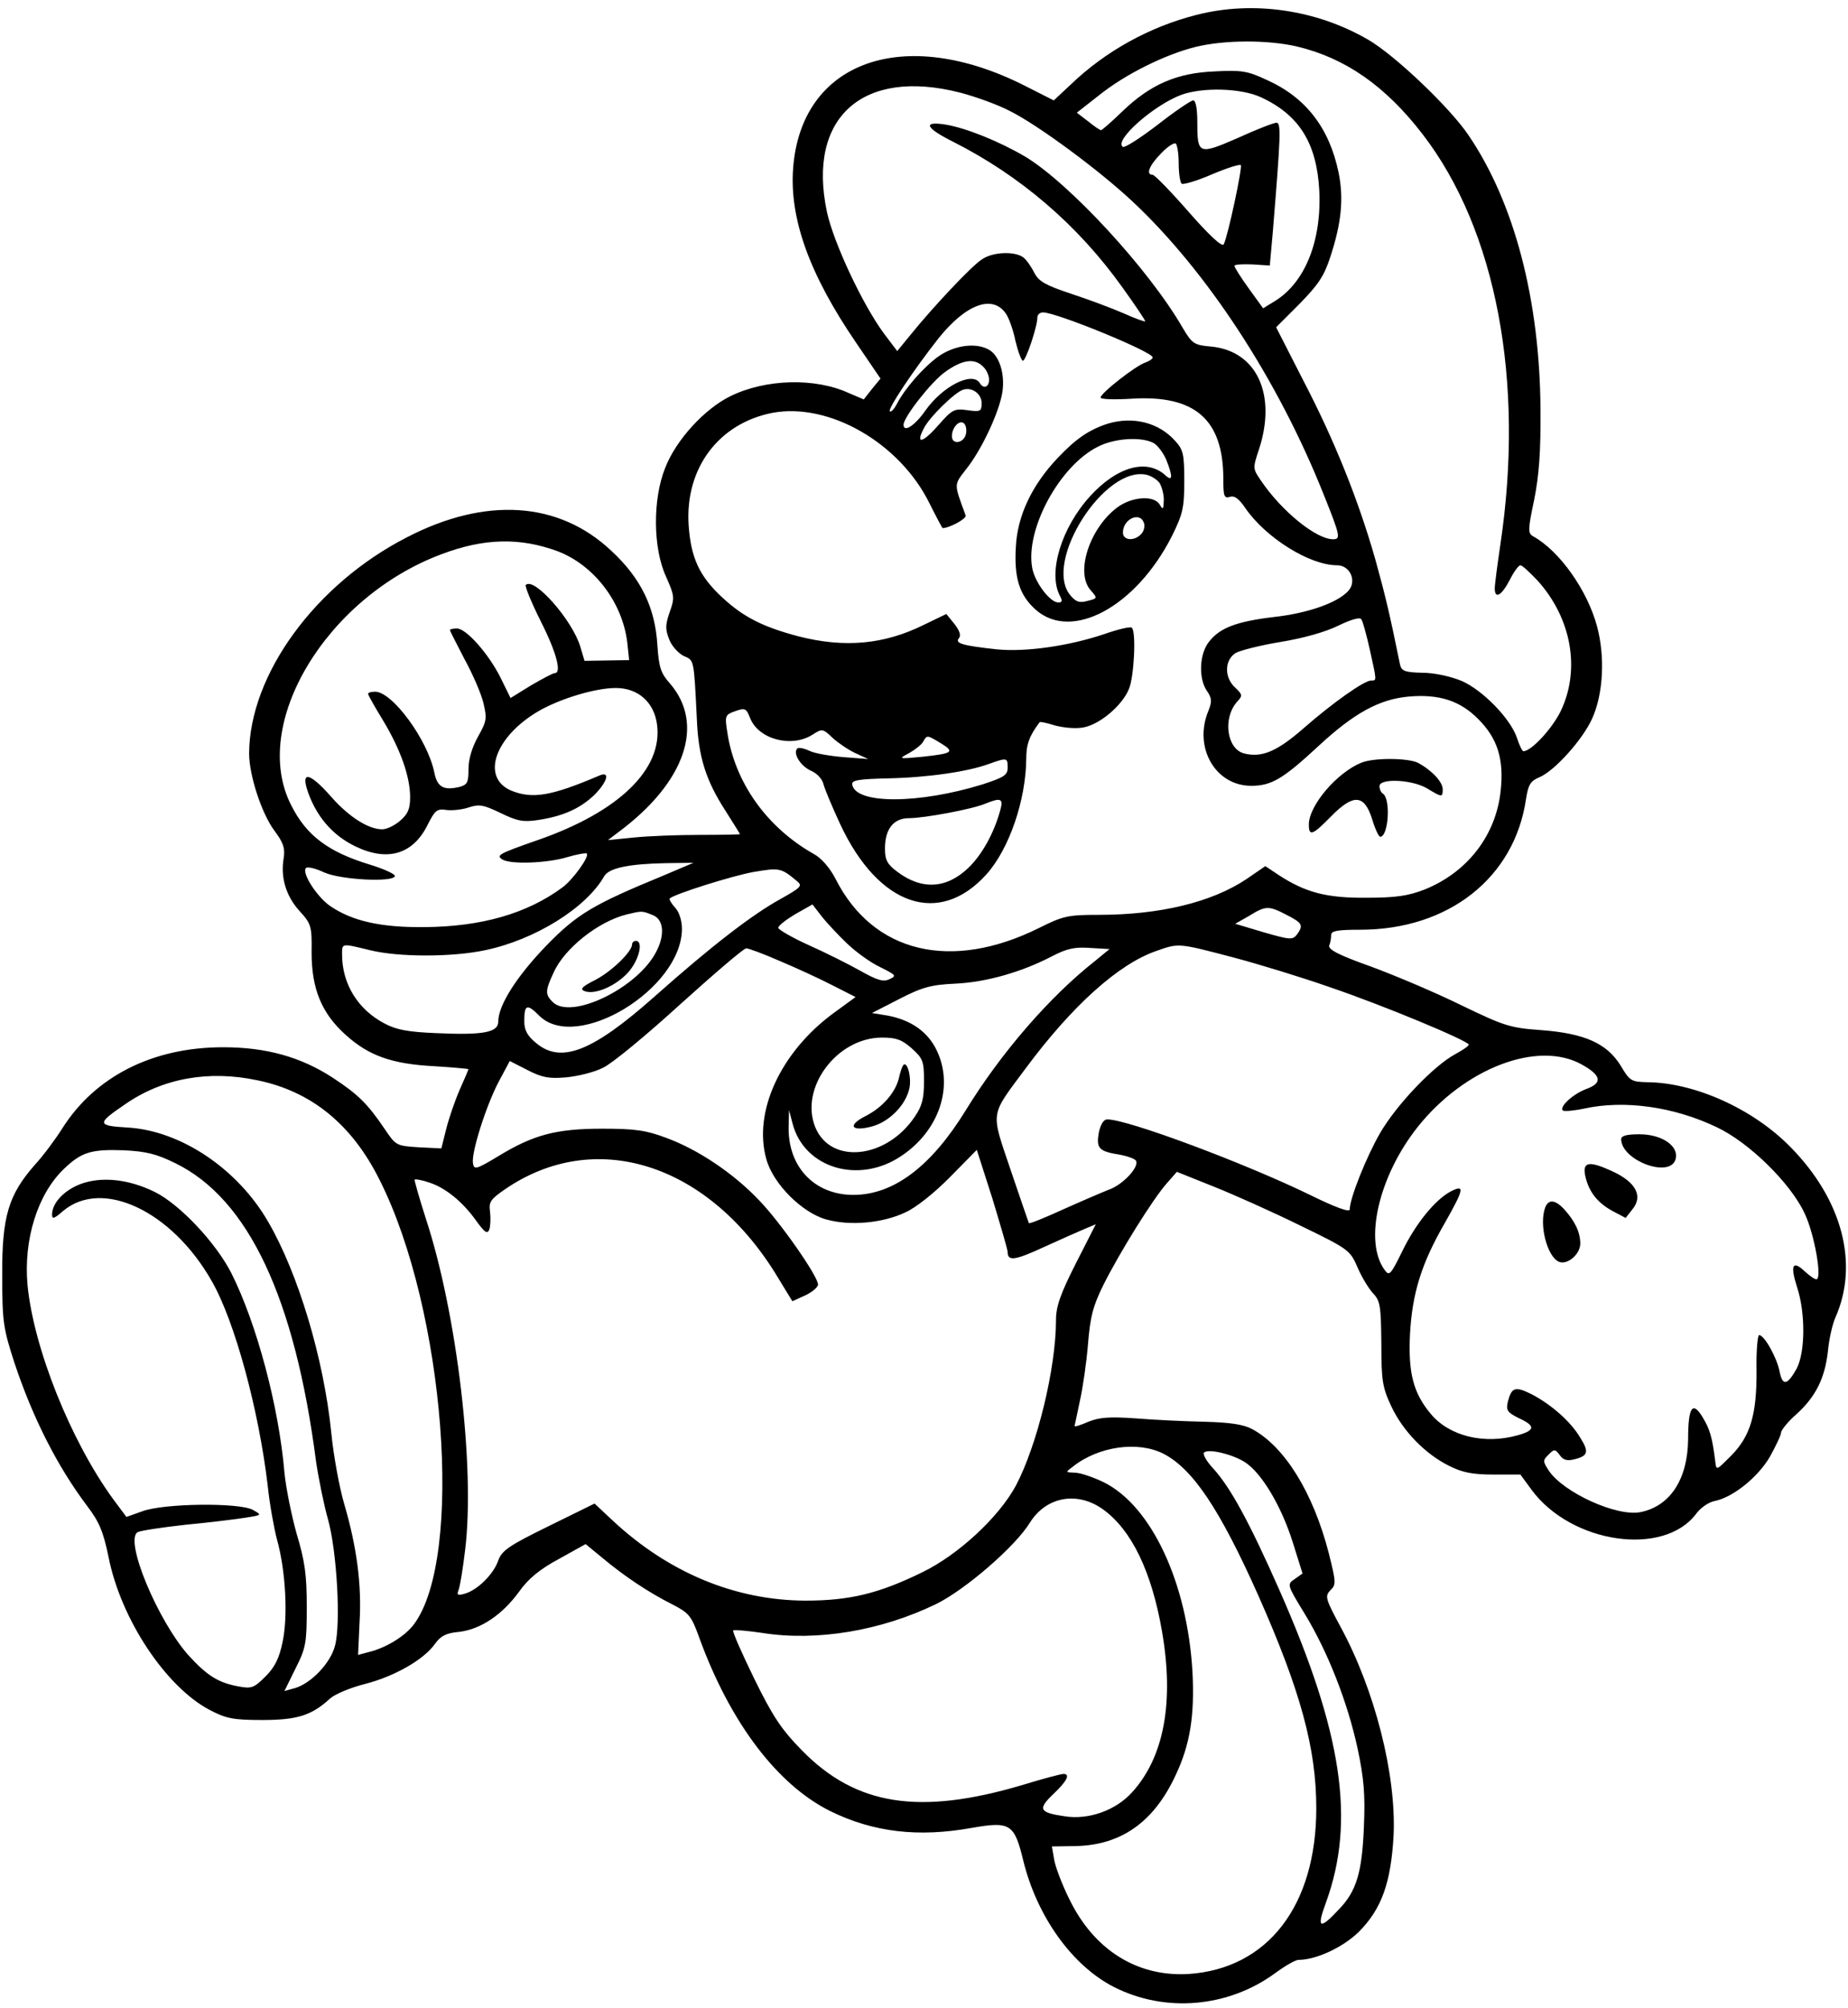 <?xml version="1.0" standalone="no"?>
<!DOCTYPE svg PUBLIC "-//W3C//DTD SVG 20010904//EN"
 "http://www.w3.org/TR/2001/REC-SVG-20010904/DTD/svg10.dtd">
<svg version="1.0" xmlns="http://www.w3.org/2000/svg"
 width="497pt" height="540pt" viewBox="0 0 497 540"
 preserveAspectRatio="xMidYMid meet">
<g transform="translate(0,540) scale(0.1,-0.1)"
fill="#000000" stroke="none">
<path d="M3218 5360 c-126 -32 -244 -97 -338 -187 l-46 -43 -79 40 c-325 164
-601 65 -622 -223 -10 -135 44 -285 169 -468 l66 -97 -23 -28 -22 -28 -40 17
c-91 42 -224 38 -318 -8 -70 -34 -147 -118 -176 -193 -34 -84 -33 -216 2 -292
23 -52 24 -57 10 -96 -12 -35 -12 -46 -1 -74 7 -18 25 -37 39 -44 28 -12 27
-7 35 -167 4 -104 24 -167 77 -249 21 -33 39 -62 39 -63 0 -1 -48 -2 -108 -2
-59 0 -138 -3 -177 -7 l-70 -7 29 22 c179 133 233 290 137 400 -24 27 -29 43
-33 102 -6 101 -44 180 -124 254 -141 133 -338 146 -550 36 -246 -126 -423
-369 -424 -581 0 -59 34 -163 69 -209 23 -31 28 -46 24 -72 -9 -52 6 -102 42
-142 32 -35 34 -41 33 -112 0 -98 27 -164 92 -222 62 -56 124 -78 238 -84 50
-3 92 -7 92 -8 0 -1 -11 -27 -24 -56 -13 -30 -29 -77 -36 -105 l-13 -52 -61 3
c-60 4 -61 4 -92 50 -46 68 -72 93 -139 137 -86 56 -179 82 -295 82 -189 0
-344 -78 -433 -219 -17 -27 -50 -72 -74 -98 -70 -80 -88 -138 -87 -297 0 -126
3 -142 33 -235 49 -147 114 -276 195 -384 33 -43 44 -70 58 -138 33 -167 154
-349 272 -411 44 -23 63 -27 141 -27 94 0 133 12 183 58 12 11 54 29 94 39 78
20 158 65 188 108 15 21 30 29 65 32 58 7 116 46 161 108 25 35 55 60 107 88
l72 40 45 -37 c61 -51 125 -93 186 -124 47 -24 53 -31 74 -89 83 -229 210
-397 353 -468 116 -57 237 -71 381 -45 103 18 114 11 138 -88 37 -151 132
-283 244 -340 138 -70 307 -55 433 37 27 20 55 36 63 36 48 0 120 34 162 75
62 62 87 133 94 261 7 162 -50 389 -143 560 -41 76 -42 82 -27 98 16 15 15 22
-5 102 -42 161 -118 284 -205 331 -24 13 -59 18 -128 20 -52 1 -136 5 -185 9
-71 5 -98 3 -128 -9 -20 -9 -37 -14 -37 -12 0 2 7 32 14 67 8 35 18 104 22
153 6 74 13 102 41 159 44 88 133 231 170 273 l28 32 100 -40 c55 -22 160 -69
233 -105 130 -63 133 -66 153 -112 11 -26 30 -57 42 -70 19 -20 21 -34 22
-135 0 -100 3 -118 27 -169 31 -66 91 -128 156 -160 36 -18 64 -23 119 -23
l72 0 30 -41 c107 -145 356 -181 443 -64 11 15 33 31 50 34 49 10 116 64 148
119 16 29 30 58 30 65 0 6 18 29 41 49 52 47 77 97 85 170 3 32 12 72 20 90
64 144 19 317 -121 459 -101 103 -258 173 -385 174 -42 1 -47 3 -71 44 -37 60
-96 87 -213 96 -85 6 -100 11 -216 67 -69 34 -178 80 -243 104 -87 31 -116 46
-112 57 3 7 5 20 5 28 0 11 17 14 78 14 238 0 415 140 446 351 6 39 12 49 36
59 41 17 117 102 142 158 30 66 35 167 13 248 -26 97 -101 203 -172 242 -14 8
-14 18 3 98 13 65 18 130 17 244 -2 293 -70 555 -194 737 -50 74 -197 214
-269 256 -139 81 -310 106 -462 67z m270 -85 c130 -31 238 -106 338 -236 198
-257 275 -664 209 -1104 -8 -54 -15 -107 -15 -117 0 -30 18 -20 40 22 11 22
24 40 29 40 5 0 25 -19 46 -41 92 -102 116 -240 62 -352 -24 -48 -79 -107
-100 -107 -3 0 -11 16 -17 35 -17 52 -92 129 -149 154 -29 12 -73 22 -106 22
-48 1 -56 5 -60 23 -28 138 -40 187 -66 281 -45 158 -109 319 -194 482 l-73
143 62 62 c51 52 67 75 84 128 30 91 36 157 22 226 -25 120 -88 202 -193 249
-51 24 -68 27 -140 23 -102 -4 -173 -35 -248 -107 -29 -28 -55 -51 -58 -51 -3
0 -19 11 -35 24 l-30 23 60 47 c71 57 179 110 260 130 78 19 194 19 272 1z
m-906 -124 c42 -11 103 -33 135 -50 74 -37 237 -157 328 -242 201 -188 392
-480 515 -789 45 -112 46 -120 25 -120 -45 0 -138 75 -194 158 -22 32 -22 33
-5 84 48 147 -6 264 -128 276 -47 4 -52 8 -77 50 -91 158 -306 390 -424 461
-70 41 -159 77 -214 86 -63 10 -54 -9 20 -46 180 -91 335 -223 455 -391 34
-47 62 -89 62 -92 0 -2 -26 7 -57 21 -32 14 -96 38 -142 53 -69 23 -87 33 -99
56 -8 16 -21 35 -30 42 -23 17 -83 15 -112 -6 -28 -18 -132 -129 -191 -202
l-36 -44 -37 49 c-57 78 -134 242 -152 325 -54 254 96 388 358 321z m808 -12
c103 -47 151 -123 158 -250 7 -136 -38 -249 -120 -299 l-31 -19 -39 54 c-21
29 -38 56 -38 60 0 4 21 5 48 4 l47 -3 8 89 c21 258 23 295 10 295 -7 0 -54
-18 -104 -41 -106 -46 -109 -45 -109 44 0 34 -4 57 -11 57 -6 0 -49 -29 -95
-65 -47 -36 -89 -63 -94 -60 -26 16 82 112 157 140 58 21 160 18 213 -6z
m-220 -179 c0 -27 4 -51 8 -54 5 -3 42 8 81 25 40 17 75 28 78 25 5 -5 -35
-193 -46 -213 -4 -8 -38 23 -94 87 -48 55 -92 100 -97 100 -19 0 -10 24 22 57
17 18 35 30 40 27 4 -3 8 -27 8 -54z m-465 -403 c8 -11 20 -44 26 -74 7 -29
16 -53 20 -53 8 0 39 92 39 117 0 7 7 13 15 13 36 0 295 -106 295 -121 0 -4
-9 -10 -20 -14 -25 -8 -120 -82 -120 -94 0 -5 38 -6 85 -3 169 10 245 -56 245
-216 0 -46 2 -53 18 -48 12 4 24 -5 41 -30 55 -80 173 -154 247 -154 35 0 54
-43 30 -69 -29 -32 -109 -60 -199 -70 -101 -12 -146 -29 -175 -66 -27 -33 -29
-100 -6 -133 13 -19 14 -28 4 -53 -41 -98 18 -202 115 -202 55 0 86 19 181
107 96 89 164 126 243 133 81 7 138 -11 187 -61 51 -51 69 -107 60 -191 -12
-121 -90 -221 -205 -267 -44 -17 -77 -22 -156 -22 -107 -1 -164 14 -236 61
l-36 24 -51 -35 c-93 -62 -232 -96 -397 -96 -83 0 -96 -3 -160 -35 -237 -118
-447 -68 -548 132 -15 29 -38 56 -59 67 -127 72 -212 193 -232 327 -7 45 -6
47 22 57 26 9 29 7 39 -18 22 -58 112 -82 169 -45 25 16 27 16 53 -9 14 -13
42 -32 61 -41 l35 -16 -66 5 c-36 3 -78 10 -92 17 -15 7 -30 10 -33 6 -12 -12
8 -46 36 -59 17 -7 32 -23 35 -38 4 -14 24 -62 45 -107 103 -220 266 -275 393
-134 61 68 106 199 107 311 0 38 8 61 36 98 1 2 20 -2 42 -9 23 -6 56 -9 76
-5 44 8 104 59 122 103 14 32 20 154 8 165 -3 4 -37 -4 -74 -17 -95 -32 -212
-49 -290 -41 -91 10 -113 16 -101 30 6 7 2 20 -12 38 l-22 27 -60 -29 c-107
-53 -213 -63 -338 -31 -94 25 -147 51 -204 104 -62 57 -85 107 -91 195 -10
153 81 274 226 302 152 28 342 -81 422 -244 18 -36 34 -66 35 -66 18 0 65 25
62 34 -32 87 -32 81 1 124 42 52 90 155 98 209 7 49 -9 98 -37 113 -36 20 -94
11 -136 -19 -40 -29 -90 -86 -112 -129 -7 -13 -15 -21 -18 -18 -6 6 61 107
130 195 74 93 146 120 182 68z m-61 -143 c9 -8 16 -24 16 -35 0 -20 -15 -26
-25 -9 -20 32 -100 -8 -147 -75 -28 -40 -58 -59 -58 -37 0 20 75 116 112 142
46 33 79 38 102 14z m-4 -98 c0 -22 -3 -24 -38 -19 -36 5 -41 2 -79 -41 -42
-48 -62 -52 -38 -7 15 30 83 96 105 103 24 8 50 -11 50 -36z m-42 -82 c-5 -26
-38 -31 -38 -7 0 24 21 46 33 34 5 -5 7 -17 5 -27z m-1099 -316 c98 -37 175
-137 188 -246 l5 -47 -60 -1 -60 -1 -11 37 c-21 72 -125 190 -147 167 -3 -3
15 -47 40 -97 43 -85 57 -140 38 -140 -5 0 -33 -15 -64 -33 l-55 -34 -26 53
c-32 65 -93 134 -118 134 -11 0 -19 -2 -19 -4 0 -3 18 -37 39 -78 22 -40 45
-93 51 -118 10 -42 9 -49 -14 -90 -16 -29 -26 -60 -26 -87 0 -37 -3 -43 -24
-49 -43 -10 -60 -1 -68 39 -18 88 -113 217 -159 217 -11 0 -19 -2 -19 -6 0 -3
18 -35 40 -71 47 -78 73 -151 73 -207 0 -31 -6 -45 -27 -63 -15 -13 -36 -23
-48 -23 -37 0 -89 33 -136 86 -64 73 -88 73 -58 -1 25 -60 66 -104 122 -131
87 -42 156 -21 195 60 19 37 24 42 50 38 15 -2 43 1 60 7 28 9 39 7 85 -15 45
-22 61 -25 101 -19 66 10 112 30 151 67 35 35 44 65 15 53 -131 -56 -181 -64
-238 -41 -82 35 -45 144 72 213 58 34 154 63 209 63 60 0 103 -38 111 -98 16
-120 -102 -235 -321 -311 -106 -37 -112 -41 -95 -52 22 -14 121 -10 174 6 27
8 51 12 53 10 8 -8 -37 -70 -65 -91 -96 -71 -219 -106 -373 -107 -115 -1 -192
16 -251 56 -36 24 -79 91 -66 103 4 4 26 -1 49 -12 45 -20 185 -27 190 -10 2
5 -28 19 -67 31 -112 34 -171 78 -212 160 -111 217 94 559 405 675 114 43 210
45 311 8z m2185 -265 c19 -86 19 -83 3 -83 -18 0 -102 -59 -182 -129 -71 -62
-112 -79 -159 -67 -47 12 -58 95 -19 139 15 16 15 19 -5 38 -30 27 -29 74 1
93 12 7 67 21 122 30 61 10 121 27 155 44 33 16 57 23 61 17 4 -5 14 -42 23
-82z m-1153 -252 c37 -23 32 -27 -51 -36 -64 -6 -65 -6 -35 10 16 9 34 23 38
31 10 18 10 18 48 -5z m179 -65 c0 -20 -9 -26 -67 -45 -171 -53 -341 -54 -351
-1 -2 12 15 15 95 17 106 2 217 18 273 39 48 17 50 17 50 -10z m-20 -115 c-17
-62 -49 -119 -85 -154 -59 -57 -126 -61 -192 -11 -27 20 -33 32 -33 62 0 53
23 82 65 82 40 0 170 24 205 39 42 17 49 14 40 -18z m-905 -175 c-192 -79
-233 -104 -316 -189 -79 -82 -129 -160 -129 -204 0 -29 -39 -37 -168 -31 -74
3 -107 9 -138 26 -71 37 -114 106 -114 185 0 31 -3 31 75 12 77 -19 221 -19
310 0 134 28 272 114 320 199 13 22 66 33 165 35 l75 1 -80 -34z m358 -15 c16
-13 12 -17 -45 -49 -76 -42 -185 -126 -338 -262 -168 -149 -252 -181 -319
-124 -23 19 -31 34 -31 58 0 45 7 48 40 15 100 -100 383 71 384 233 0 22 -7
45 -18 57 -11 12 -17 23 -15 25 13 12 165 60 224 71 71 12 75 12 118 -24z
m135 -168 c24 -23 64 -52 90 -64 42 -21 44 -23 24 -32 -16 -8 -33 -3 -79 23
-32 18 -94 49 -139 69 -44 20 -80 41 -81 46 0 6 21 22 46 37 l46 26 24 -31
c14 -18 45 -51 69 -74z m1182 77 c43 -22 46 -28 28 -53 -12 -15 -19 -14 -89 6
l-77 23 37 21 c45 28 53 28 101 3z m-1706 0 c31 -11 35 -53 11 -99 -50 -98
-230 -185 -279 -135 -20 20 -20 30 3 79 29 65 120 137 196 156 42 10 41 10 69
-1z m1191 -124 c-122 -96 -253 -247 -348 -402 -93 -151 -194 -227 -302 -227
-105 0 -177 76 -174 185 l1 43 10 -38 c32 -118 177 -162 291 -86 103 68 143
188 96 285 -24 50 -69 81 -131 93 l-43 7 74 38 c62 32 86 38 150 41 84 4 178
31 259 73 42 22 63 26 104 23 l52 -3 -39 -32z m370 10 c72 -19 189 -55 260
-80 142 -48 375 -145 375 -155 0 -4 -17 -15 -37 -26 -57 -31 -156 -134 -201
-211 -37 -64 -82 -176 -82 -206 0 -9 -40 6 -107 39 -177 86 -490 203 -545 203
-10 0 -18 -13 -23 -36 -7 -42 0 -50 57 -59 21 -4 40 -11 43 -16 10 -16 -35
-65 -73 -78 -20 -8 -76 -32 -125 -54 -48 -22 -88 -38 -90 -36 -1 2 -23 67 -49
143 -54 161 -57 142 41 274 124 167 249 280 351 315 60 21 57 22 205 -17z
m-1218 -10 c43 -18 106 -47 141 -65 l63 -32 -59 -43 c-143 -105 -217 -266
-181 -393 18 -66 96 -144 161 -162 64 -18 152 -10 213 19 29 13 80 54 121 96
l71 72 42 -131 c22 -73 41 -137 41 -144 0 -25 20 -22 96 13 44 20 93 42 110
49 l31 13 -54 -106 c-41 -81 -53 -115 -53 -151 0 -131 -51 -338 -108 -446 -46
-85 -155 -186 -252 -233 -117 -57 -194 -76 -315 -76 -188 1 -367 75 -518 216
l-48 45 -124 -61 c-106 -52 -125 -65 -135 -92 -12 -36 -55 -79 -89 -89 -20 -6
-23 -4 -18 9 4 9 12 58 18 109 27 221 -22 636 -106 891 -18 56 -31 103 -30
104 2 2 20 -1 40 -8 43 -14 89 -51 126 -103 23 -32 30 -36 35 -23 3 9 4 30 2
47 -4 27 1 34 40 61 240 165 541 72 726 -224 l47 -77 35 16 c19 9 34 22 34 29
0 22 -101 167 -158 226 -69 73 -166 138 -252 169 -53 20 -84 24 -170 24 -124
0 -185 -16 -280 -74 -60 -36 -65 -37 -68 -19 -5 28 35 154 69 219 l30 56 47
-24 c39 -20 57 -24 104 -20 32 3 77 14 100 26 24 11 117 88 208 171 91 82 170
150 177 150 6 0 47 -15 90 -34z m355 -235 c30 -27 33 -34 33 -88 0 -47 -5 -67
-25 -96 -76 -113 -225 -129 -267 -29 -44 105 57 242 179 242 39 0 54 -6 80
-29z m1803 -44 c52 -29 55 -49 12 -65 -36 -13 -74 -48 -64 -58 3 -3 29 -1 57
5 109 24 242 5 357 -50 87 -41 198 -150 236 -231 27 -56 48 -178 32 -178 -5 0
-19 10 -32 22 -32 30 -39 16 -20 -43 23 -70 22 -175 -1 -219 -25 -45 -38 -48
-46 -8 -7 37 -41 98 -55 98 -4 0 -8 -42 -7 -92 1 -121 -16 -179 -68 -232 -40
-40 -40 -41 -43 -16 -8 66 -15 88 -34 119 -27 45 -39 28 -39 -59 -1 -107 -48
-180 -128 -196 -64 -13 -208 53 -247 112 -16 25 -16 27 0 43 15 15 17 15 30
-2 9 -13 20 -16 39 -11 37 9 40 20 16 58 -26 44 -79 90 -131 117 -44 22 -54
19 -64 -21 -5 -22 -1 -28 29 -43 46 -21 45 -33 -1 -46 -91 -26 -185 -3 -235
57 -47 56 -61 110 -56 214 6 111 31 191 94 300 52 92 54 104 15 84 -41 -22
-94 -86 -131 -163 -30 -61 -34 -65 -46 -48 -57 77 -16 253 89 385 126 158 324
234 442 167z m-3562 -42 c145 -30 254 -119 328 -268 176 -349 227 -1015 92
-1195 -24 -32 -76 -64 -124 -75 l-26 -7 4 88 c6 99 -7 201 -41 317 -13 44 -29
130 -35 192 -20 199 -89 429 -170 568 -82 142 -234 244 -376 253 -85 5 -86 10
-8 63 101 70 225 92 356 64z m-221 -223 c196 -96 321 -362 378 -802 7 -47 21
-116 32 -155 24 -85 35 -281 19 -340 -12 -47 -64 -101 -107 -114 l-29 -8 30
61 c28 55 30 69 30 166 0 85 -5 122 -27 195 -14 50 -29 124 -33 165 -15 178
-75 402 -143 537 -42 82 -139 185 -206 218 -71 35 -144 42 -200 21 -44 -17
-76 -51 -76 -82 0 -13 6 -11 30 10 105 88 292 0 399 -188 62 -107 127 -347
151 -551 5 -49 17 -115 25 -145 23 -82 30 -205 15 -275 -9 -44 -21 -68 -46
-93 -31 -31 -38 -33 -71 -27 -56 10 -86 29 -137 85 -82 93 -172 308 -136 330
7 4 65 13 129 20 64 6 136 15 161 19 45 7 45 7 20 21 -36 20 -240 18 -298 -4
l-42 -15 -35 47 c-116 159 -215 409 -231 577 -11 122 27 244 98 312 47 45 73
53 160 50 62 -3 89 -10 140 -35z m2657 -781 c79 -41 151 -148 255 -381 114
-257 156 -412 156 -572 0 -263 -131 -432 -344 -446 -138 -8 -254 65 -320 201
-20 40 -38 88 -41 107 l-6 35 65 1 c122 3 209 65 267 189 40 84 52 162 46 280
-14 239 -110 445 -238 509 -29 14 -64 26 -78 26 -26 1 -26 1 -6 16 69 55 175
70 244 35z m218 -22 c45 -28 99 -118 130 -217 l26 -83 -21 -15 c-21 -14 -21
-15 26 -92 63 -103 116 -239 143 -363 17 -81 21 -123 17 -213 -5 -121 -20
-171 -66 -219 -53 -57 -62 -53 -36 17 80 220 44 457 -125 840 -80 181 -131
275 -177 326 -19 20 -30 40 -26 44 11 11 73 -3 109 -25z m-380 -128 c76 -55
130 -166 158 -327 33 -190 6 -338 -80 -433 -44 -49 -117 -75 -181 -65 -69 10
-74 19 -31 60 37 35 46 54 27 54 -6 0 -56 -13 -111 -30 -277 -82 -447 -55
-592 93 -56 57 -79 92 -129 194 -33 68 -59 126 -56 129 3 2 39 -1 79 -7 146
-23 319 6 467 78 79 39 213 155 252 219 44 70 128 85 197 35z"/>
<path d="M2980 4261 c-50 -16 -86 -40 -136 -93 -69 -73 -108 -155 -112 -239
-5 -84 10 -130 54 -169 97 -85 270 9 366 199 29 59 33 75 33 148 0 73 -3 84
-25 108 -44 49 -113 66 -180 46z m122 -52 c11 -6 26 -26 34 -44 19 -47 18 -62
-3 -42 -50 44 -129 22 -201 -57 -77 -84 -114 -205 -82 -267 8 -15 7 -19 -4
-19 -22 0 -63 54 -70 93 -19 104 74 275 177 326 45 23 116 27 149 10z m16
-107 c6 -9 12 -30 12 -46 -1 -26 -2 -28 -11 -13 -15 26 -75 22 -115 -8 -75
-57 -113 -177 -70 -223 18 -21 18 -21 -10 -28 -22 -6 -31 -2 -46 16 -73 90 94
351 207 323 11 -3 26 -12 33 -21z m-42 -107 c4 -8 1 -22 -6 -30 -18 -21 -50
-19 -50 3 0 36 45 57 56 27z"/>
<path d="M3661 3349 c-65 -26 -141 -115 -141 -166 0 -33 10 -29 60 22 60 61
89 59 110 -7 8 -27 18 -48 22 -48 22 0 29 102 7 116 -5 3 -9 12 -9 20 0 22 88
18 128 -6 40 -24 42 -25 42 -2 0 20 -31 52 -67 71 -26 13 -119 14 -152 0z"/>
<path d="M1700 2861 c0 -20 -55 -73 -99 -96 -36 -18 -42 -25 -29 -30 28 -11
85 14 118 51 29 33 41 84 20 84 -5 0 -10 -4 -10 -9z"/>
<path d="M2428 2534 c-3 -5 -8 -21 -11 -35 -10 -38 -44 -77 -89 -100 -50 -25
-39 -43 17 -28 48 13 92 59 101 104 6 32 -8 77 -18 59z"/>
<path d="M4360 2337 c0 -57 130 -106 146 -55 11 35 -35 68 -97 68 -34 0 -49
-4 -49 -13z"/>
<path d="M4263 2240 c9 -44 33 -74 73 -96 l36 -19 18 23 c30 36 9 74 -55 103
-61 28 -79 25 -72 -11z"/>
<path d="M4156 2154 c-18 -46 5 -134 37 -147 23 -9 57 21 57 49 0 30 -14 60
-43 92 -24 26 -42 28 -51 6z"/>
</g>
</svg>
